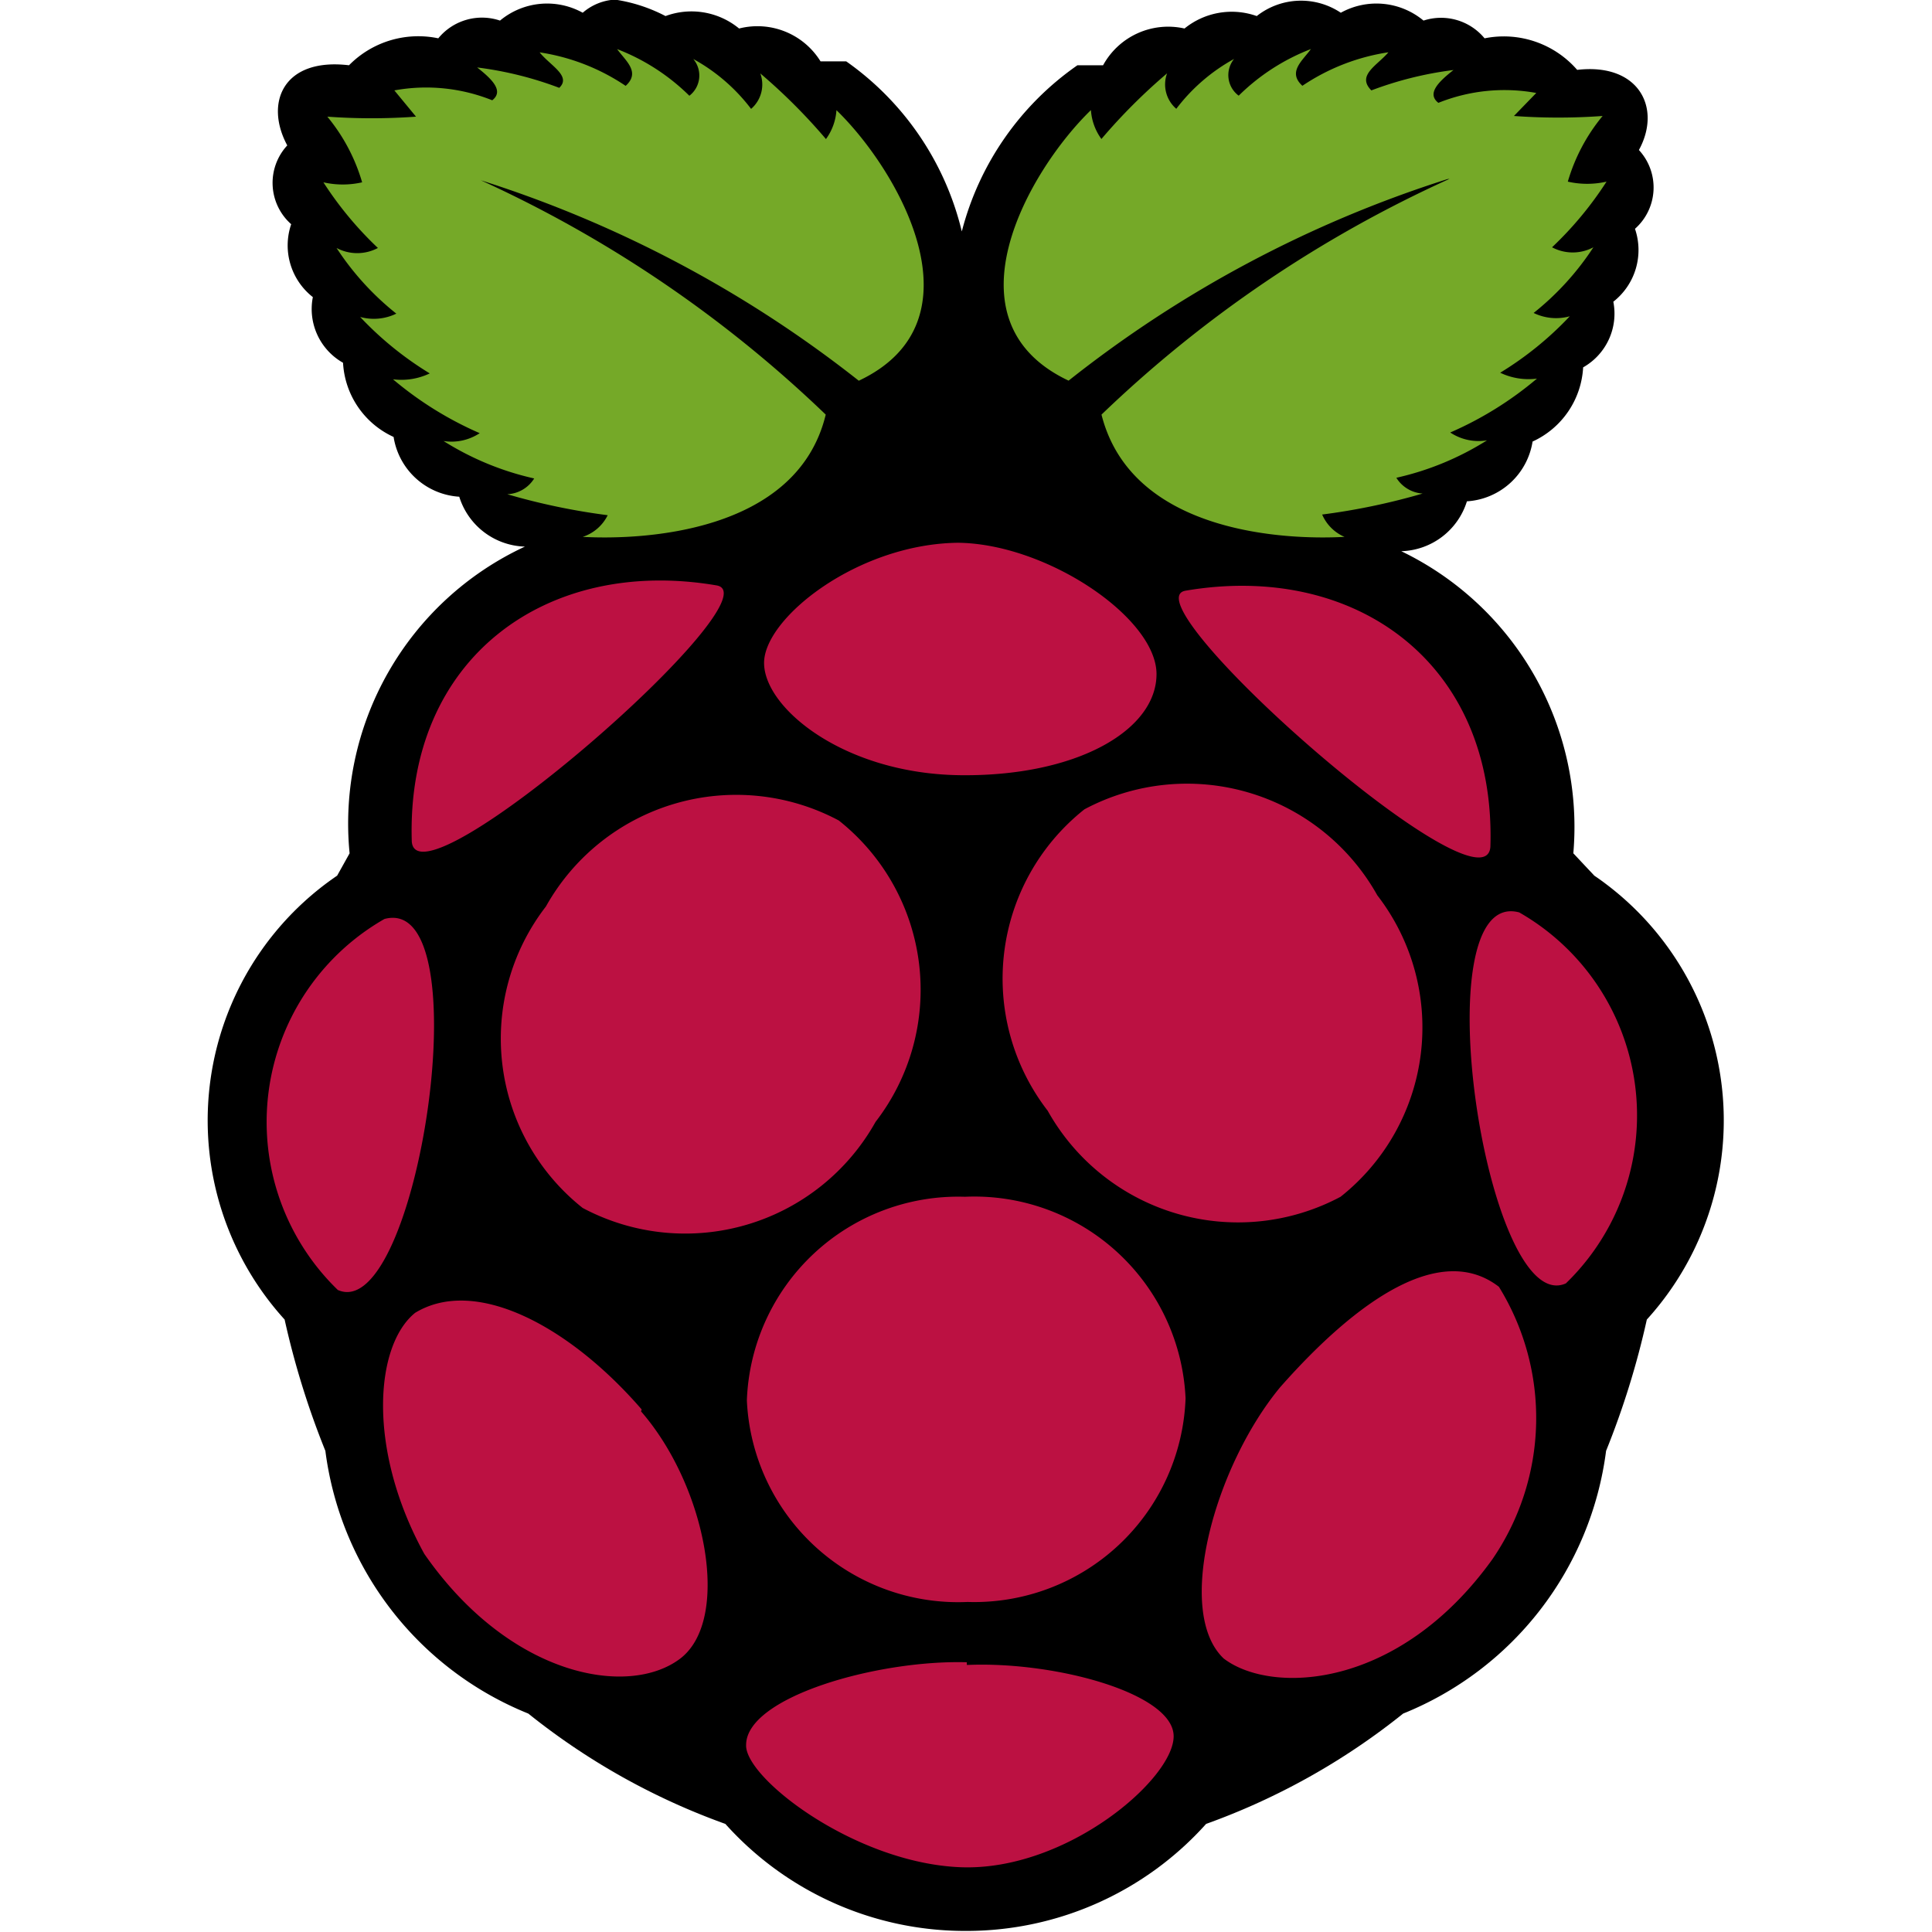 <svg xmlns="http://www.w3.org/2000/svg" width="64" height="64" viewBox="0 0 32 32"><g transform="matrix(1.25 0 0 1.25 -6.632 -22.304)"><path d="M13.453 17.838a.714.714 0 0 0-.426.174.975.975 0 0 0-1.096.104.748.748 0 0 0-.818.235 1.288 1.288 0 0 0-1.183.357c-.87-.104-1.123.496-.818 1.062a.731.731 0 0 0 .052 1.044.87.87 0 0 0 .287.966.818.818 0 0 0 .4.87 1.149 1.149 0 0 0 .67.983.94.94 0 0 0 .87.792.94.94 0 0 0 .87.661 4.046 4.046 0 0 0-2.323 4.064l-.165.296a3.924 3.924 0 0 0-.696 5.882 11.008 11.008 0 0 0 .54 1.74 4.351 4.351 0 0 0 2.689 3.481 9.067 9.067 0 0 0 2.611 1.462 4.264 4.264 0 0 0 3.159 1.418h.052a4.264 4.264 0 0 0 3.159-1.418 9.067 9.067 0 0 0 2.611-1.462 4.351 4.351 0 0 0 2.689-3.481 11.008 11.008 0 0 0 .54-1.74 3.924 3.924 0 0 0-.696-5.882l-.278-.296a4.055 4.055 0 0 0-2.28-4.003.94.94 0 0 0 .87-.661.94.94 0 0 0 .87-.792 1.149 1.149 0 0 0 .67-.983.818.818 0 0 0 .4-.87.87.87 0 0 0 .287-.966.731.731 0 0 0 .052-1.044c.305-.557 0-1.157-.818-1.062a1.288 1.288 0 0 0-1.227-.418.748.748 0 0 0-.809-.235.975.975 0 0 0-1.096-.104.948.948 0 0 0-1.114.044.992.992 0 0 0-.957.165.983.983 0 0 0-1.079.487h-.34a3.855 3.855 0 0 0-1.532 2.202 3.855 3.855 0 0 0-1.532-2.254h-.34a.983.983 0 0 0-1.079-.435.992.992 0 0 0-.975-.165 2.115 2.115 0 0 0-.67-.218z"/><path fill="#75a928" d="M11.635 20.213a16.42 16.42 0 0 1 4.612 3.124c-.383 1.584-2.463 1.662-3.22 1.62a.566.566 0 0 0 .331-.287 8.702 8.702 0 0 1-1.331-.278.444.444 0 0 0 .357-.209 3.82 3.82 0 0 1-1.201-.496.679.679 0 0 0 .479-.104 4.647 4.647 0 0 1-1.149-.714.87.87 0 0 0 .487-.078 4.429 4.429 0 0 1-.922-.748.679.679 0 0 0 .479-.044 3.69 3.69 0 0 1-.792-.87.583.583 0 0 0 .548 0 4.699 4.699 0 0 1-.722-.87 1.157 1.157 0 0 0 .513 0 2.428 2.428 0 0 0-.461-.87 8.188 8.188 0 0 0 1.175 0l-.287-.348a2.349 2.349 0 0 1 1.297.131c.157-.122 0-.278-.2-.435a4.716 4.716 0 0 1 1.088.27c.165-.157-.122-.296-.26-.47a2.776 2.776 0 0 1 1.14.444c.2-.183 0-.33-.113-.487a2.785 2.785 0 0 1 .957.618.339.339 0 0 0 .052-.487 2.428 2.428 0 0 1 .766.661.426.426 0 0 0 .122-.47 7.605 7.605 0 0 1 .87.87.731.731 0 0 0 .139-.383c.818.792 1.975 2.793.296 3.585a15.768 15.768 0 0 0-5.056-2.671zm12.878 0a16.42 16.42 0 0 0-4.612 3.124c.4 1.584 2.463 1.662 3.22 1.62a.566.566 0 0 1-.296-.296 8.702 8.702 0 0 0 1.331-.278.444.444 0 0 1-.348-.209 3.82 3.82 0 0 0 1.201-.496.679.679 0 0 1-.487-.104 4.647 4.647 0 0 0 1.149-.714.87.87 0 0 1-.487-.078 4.429 4.429 0 0 0 .922-.748.679.679 0 0 1-.479-.044 3.69 3.69 0 0 0 .792-.87.583.583 0 0 1-.548 0 4.699 4.699 0 0 0 .722-.87 1.157 1.157 0 0 1-.513 0 2.428 2.428 0 0 1 .461-.87 8.188 8.188 0 0 1-1.175 0l.296-.305a2.349 2.349 0 0 0-1.297.131c-.157-.122 0-.278.2-.435a4.716 4.716 0 0 0-1.088.27c-.2-.2.078-.33.226-.505a2.776 2.776 0 0 0-1.14.444c-.2-.183 0-.33.113-.487a2.785 2.785 0 0 0-.957.618.339.339 0 0 1-.061-.487 2.428 2.428 0 0 0-.766.661.426.426 0 0 1-.122-.47 7.605 7.605 0 0 0-.87.87.731.731 0 0 1-.139-.383c-.818.792-1.975 2.793-.296 3.585a15.75 15.75 0 0 1 5.021-2.671z"/><path fill="#bc1142" d="M21.015 36.372a2.802 2.802 0 0 1-2.889 2.698 2.802 2.802 0 0 1-2.924-2.671 2.802 2.802 0 0 1 2.889-2.698 2.802 2.802 0 0 1 2.924 2.671zm-4.595-7.657a2.863 2.863 0 0 1 .487 3.994 2.889 2.889 0 0 1-3.881 1.14 2.863 2.863 0 0 1-.487-3.994 2.889 2.889 0 0 1 3.881-1.14zm3.255-.148a2.863 2.863 0 0 0-.487 3.994 2.889 2.889 0 0 0 3.881 1.14 2.863 2.863 0 0 0 .487-3.994 2.889 2.889 0 0 0-3.881-1.14zM10.4 30.02c1.305-.348.435 5.386-.618 4.916a3.098 3.098 0 0 1 .618-4.916zm15.036-.087c-1.305-.348-.435 5.386.618 4.916a3.098 3.098 0 0 0-.618-4.916zm-4.42-4.263c2.245-.383 4.116.957 4.038 3.394-.07.957-4.838-3.263-4.038-3.394zM14.8 25.6c-2.245-.383-4.116.957-4.038 3.394.07.93 4.864-3.254 4.038-3.394zm3.23-.565c-1.34 0-2.6.992-2.6 1.592s1.062 1.47 2.6 1.488 2.6-.592 2.6-1.34-1.47-1.74-2.654-1.74zm.087 14.87c1.166-.052 2.732.374 2.74.94s-1.418 1.793-2.82 1.74-2.863-1.183-2.845-1.62c0-.635 1.74-1.13 2.924-1.096zm-4.317-3.36c.87 1 1.2 2.767.513 3.28s-2.254.235-3.385-1.392c-.757-1.375-.66-2.758-.122-3.194.8-.487 2.045.174 3.002 1.28zm8.468-.32c-.87 1.053-1.4 2.976-.748 3.594.627.48 2.315.418 3.56-1.314a3.307 3.307 0 0 0 .087-3.611c-.766-.592-1.87.165-2.898 1.33z"/></g></svg>